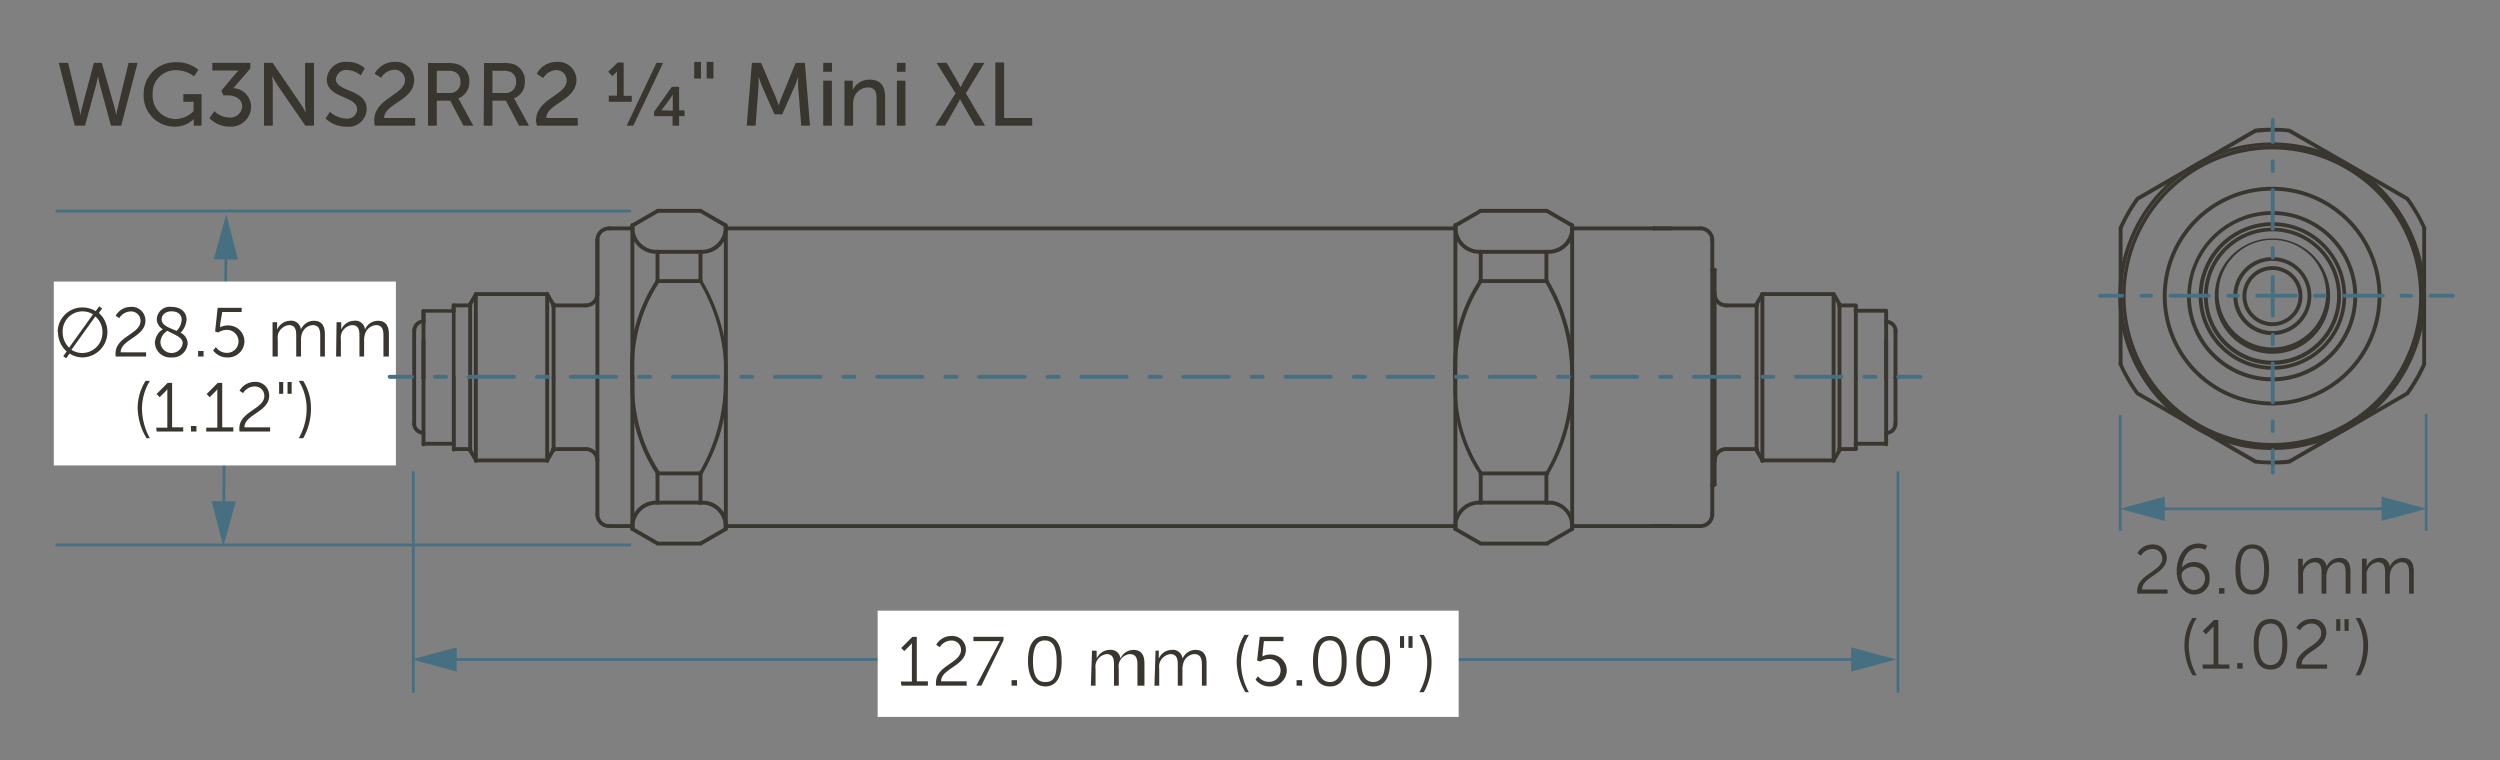 <svg xmlns="http://www.w3.org/2000/svg" viewBox="0 0 225 68.4">
  <rect x="0" y="0" width="225" height="68.4" fill="#808080" stroke="none"/>
  <defs>
    <style>
      .cls-1 {
        fill: #393630;
      }

      .cls-2 {
        fill: #466f82;
      }

      .cls-3 {
        fill: #fff;
      }
    </style>
  </defs>
  <g id="dims">
    <polyline class="cls-1" points="204.52 41.8 204.64 41.74 204.69 41.62 204.64 41.5 204.52 41.45 204.39 41.5 204.34 41.62 204.39 41.74 204.52 41.8"/>
    <polyline class="cls-1" points="204.52 11.85 204.64 11.8 204.69 11.68 204.64 11.55 204.52 11.5 204.39 11.55 204.34 11.68 204.39 11.8 204.52 11.85"/>
    <path class="cls-1" d="M191.12,26.65h.18A13.21,13.21,0,1,1,195.17,36a13.19,13.19,0,0,1-3.87-9.35H191a13.57,13.57,0,1,0,13.57-13.57A13.57,13.57,0,0,0,191,26.65Z"/>
    <path class="cls-1" d="M190.86,26.65H191A13.49,13.49,0,1,1,195,36.18,13.48,13.48,0,0,1,191,26.65h-.35a13.84,13.84,0,1,0,13.84-13.83,13.84,13.84,0,0,0-13.84,13.83Z"/>
    <path class="cls-1" d="M202,26.65h.17A2.35,2.35,0,1,1,204.52,29a2.35,2.35,0,0,1-2.35-2.35h-.35a2.7,2.7,0,1,0,2.7-2.7,2.7,2.7,0,0,0-2.7,2.7Z"/>
    <path class="cls-1" d="M201.19,26.65h.17a3.16,3.16,0,1,1,3.16,3.15,3.17,3.17,0,0,1-3.16-3.15H201a3.51,3.51,0,1,0,3.51-3.51A3.5,3.5,0,0,0,201,26.65Z"/>
    <path class="cls-1" d="M199.51,26.65h.17a4.84,4.84,0,1,1,9.67,0,4.84,4.84,0,0,1-9.67,0h-.35a5.19,5.19,0,1,0,5.19-5.19,5.19,5.19,0,0,0-5.19,5.19Z"/>
    <path class="cls-1" d="M198.53,26.65h.17a5.82,5.82,0,1,1,1.71,4.11,5.76,5.76,0,0,1-1.71-4.11h-.35a6.17,6.17,0,1,0,6.17-6.16,6.16,6.16,0,0,0-6.17,6.16Z"/>
    <path class="cls-1" d="M198.06,26.65h.17a6.3,6.3,0,1,1,1.84,4.44,6.26,6.26,0,0,1-1.84-4.44h-.35A6.64,6.64,0,1,0,204.52,20a6.64,6.64,0,0,0-6.64,6.64Z"/>
    <path class="cls-1" d="M197,26.65h.18a7.31,7.31,0,1,1,2.14,5.17,7.25,7.25,0,0,1-2.14-5.17h-.35A7.66,7.66,0,1,0,204.52,19a7.66,7.66,0,0,0-7.66,7.66Z"/>
    <path class="cls-1" d="M194.85,26.65H195a9.49,9.49,0,1,1,2.78,6.71A9.45,9.45,0,0,1,195,26.65h-.35a9.84,9.84,0,1,0,9.84-9.84,9.84,9.84,0,0,0-9.84,9.84Z"/>
    <path class="cls-1" d="M206.05,11.58c-.51-.05-1-.08-1.53-.08a.18.18,0,0,0-.18.18.18.18,0,0,0,.18.17c.5,0,1,0,1.5.08a.18.18,0,0,0,0-.35Z"/>
    <path class="cls-1" d="M203,41.72c.51.05,1,.08,1.54.08a.18.18,0,0,0,.17-.18.17.17,0,0,0-.17-.17c-.5,0-1,0-1.5-.08a.17.17,0,0,0-.19.16.18.18,0,0,0,.15.19Z"/>
    <path class="cls-1" d="M218.34,20.45a16.09,16.09,0,0,0-1.54-2.67l-.25,0,0,.25a14.33,14.33,0,0,1,1.51,2.6l.23.09.09-.23Z"/>
    <path class="cls-1" d="M216.8,35.51a15.61,15.61,0,0,0,1.54-2.66l-.09-.23-.23.09a14.68,14.68,0,0,1-1.51,2.6l0,.24.25,0Z"/>
    <path class="cls-1" d="M204.52,41.8c.51,0,1,0,1.53-.08a.18.18,0,0,0,.16-.19.17.17,0,0,0-.19-.16c-.5.05-1,.08-1.5.08a.17.17,0,0,0-.18.17.18.18,0,0,0,.18.18Z"/>
    <path class="cls-1" d="M190.7,32.85a15,15,0,0,0,1.54,2.66l.24,0,0-.24a14.63,14.63,0,0,1-1.5-2.6l-.23-.09-.09.23Z"/>
    <path class="cls-1" d="M192.24,17.78a15.42,15.42,0,0,0-1.54,2.67l.09.23.23-.09a14.28,14.28,0,0,1,1.5-2.6l0-.25-.24,0Z"/>
    <path class="cls-1" d="M204.52,11.5c-.52,0-1,0-1.54.08a.18.18,0,0,0-.15.19.17.17,0,0,0,.19.16c.5,0,1-.08,1.5-.08a.18.18,0,0,0,.17-.17.18.18,0,0,0-.17-.18Z"/>
    <polyline class="cls-1" points="205.95 11.91 216.57 18.04 216.81 17.97 216.74 17.73 206.12 11.6 205.88 11.67 205.95 11.91"/>
    <polyline class="cls-1" points="192.47 18.04 203.09 11.91 203.15 11.67 202.91 11.6 192.29 17.73 192.23 17.97 192.47 18.04"/>
    <path class="cls-1" d="M190.68,20.52V32.78a.18.18,0,0,0,.18.18.17.17,0,0,0,.17-.18V20.52a.17.17,0,0,0-.17-.18.18.18,0,0,0-.18.18"/>
    <path class="cls-1" d="M218.35,32.78V20.52a.18.18,0,0,0-.17-.18.18.18,0,0,0-.18.18V32.78a.18.18,0,0,0,.18.18.18.18,0,0,0,.17-.18"/>
    <polyline class="cls-1" points="206.12 41.7 216.74 35.56 216.81 35.32 216.57 35.26 205.95 41.39 205.88 41.63 206.12 41.7"/>
    <polyline class="cls-1" points="192.29 35.56 202.91 41.7 203.15 41.63 203.09 41.39 192.47 35.26 192.23 35.32 192.29 35.56"/>
    <polyline class="cls-1" points="170.6 34.13 170.72 34.08 170.77 33.95 170.72 33.83 170.6 33.78 170.47 33.83 170.42 33.95 170.47 34.08 170.6 34.13"/>
    <polyline class="cls-1" points="37.27 34.13 37.4 34.08 37.45 33.95 37.4 33.83 37.27 33.78 37.15 33.83 37.1 33.95 37.15 34.08 37.27 34.13"/>
    <path class="cls-1" d="M153.05,47.52a1.23,1.23,0,0,0,1.23-1.22.18.18,0,0,0-.18-.18.17.17,0,0,0-.17.18.89.89,0,0,1-.88.87.18.18,0,0,0-.18.18.18.18,0,0,0,.18.17Z"/>
    <path class="cls-1" d="M154.28,21.61a1.23,1.23,0,0,0-1.23-1.23.18.18,0,0,0-.18.18.18.18,0,0,0,.18.17.89.89,0,0,1,.88.88.17.17,0,0,0,.17.17.18.18,0,0,0,.18-.17Z"/>
    <path class="cls-1" d="M155.36,40.24a1.22,1.22,0,0,0-1.22,1.22.17.17,0,0,0,.17.18.18.18,0,0,0,.18-.18.87.87,0,0,1,.87-.87.18.18,0,0,0,.18-.18.18.18,0,0,0-.18-.17Z"/>
    <path class="cls-1" d="M154.14,26.44a1.21,1.21,0,0,0,1.22,1.22.17.17,0,0,0,.18-.17.18.18,0,0,0-.18-.18.87.87,0,0,1-.87-.87.18.18,0,0,0-.18-.18.17.17,0,0,0-.17.18Z"/>
    <path class="cls-1" d="M53.59,46.3a1.23,1.23,0,0,0,1.23,1.22.18.18,0,0,0,.17-.17.18.18,0,0,0-.17-.18.87.87,0,0,1-.88-.87.18.18,0,0,0-.17-.18.18.18,0,0,0-.18.18Z"/>
    <path class="cls-1" d="M53.94,41.46a1.22,1.22,0,0,0-1.22-1.22.18.18,0,0,0-.18.17.18.18,0,0,0,.18.18.87.87,0,0,1,.87.87.18.18,0,0,0,.18.18.18.18,0,0,0,.17-.18Z"/>
    <path class="cls-1" d="M54.82,20.38a1.23,1.23,0,0,0-1.23,1.23.18.18,0,0,0,.18.17.18.18,0,0,0,.17-.17.87.87,0,0,1,.88-.88.18.18,0,0,0,.17-.17.18.18,0,0,0-.17-.18Z"/>
    <path class="cls-1" d="M52.72,27.66a1.22,1.22,0,0,0,1.22-1.22.18.18,0,0,0-.17-.18.18.18,0,0,0-.18.18.87.87,0,0,1-.87.87.18.18,0,0,0-.18.18.17.17,0,0,0,.18.17Z"/>
    <path class="cls-1" d="M59.05,25.2A14.05,14.05,0,0,0,56.71,33c0,.34,0,.67,0,1a.19.19,0,0,0,.19.17.17.17,0,0,0,.16-.19c0-.33,0-.65,0-1a13.73,13.73,0,0,1,2.28-7.57l-.05-.24-.24.05Z"/>
    <path class="cls-1" d="M56.74,20.28v.24a2.33,2.33,0,0,0,2.1,2.31l.24,0h.13a.18.18,0,0,0,.17-.18.19.19,0,0,0-.19-.17h-.32a2,2,0,0,1-1.78-2v-.21a.18.18,0,0,0-.15-.19.18.18,0,0,0-.2.16Z"/>
    <path class="cls-1" d="M63,22.84h.19a2.3,2.3,0,0,0,2.29-2.11v-.18a2.81,2.81,0,0,0,0-.29.19.19,0,0,0-.2-.15.18.18,0,0,0-.15.19v.4a2,2,0,0,1-1.94,1.79h-.16a.19.19,0,0,0-.19.16.19.19,0,0,0,.16.19Z"/>
    <path class="cls-1" d="M65.5,34v-.33a16.52,16.52,0,0,0-2.3-8.42L63,25.15l-.06.24a16.25,16.25,0,0,1,2.25,8.24V34a.18.18,0,0,0,.17.18A.18.18,0,0,0,65.5,34Z"/>
    <path class="cls-1" d="M130.81,20.28v.24a2.33,2.33,0,0,0,2.1,2.31l.24,0h.13a.18.18,0,0,0,.17-.18.19.19,0,0,0-.19-.17h-.32a2,2,0,0,1-1.78-2v-.21a.18.18,0,0,0-.15-.19.18.18,0,0,0-.2.16Z"/>
    <path class="cls-1" d="M133.12,25.2A14.05,14.05,0,0,0,130.78,33c0,.34,0,.67,0,1a.19.19,0,0,0,.19.17.17.17,0,0,0,.16-.19c0-.33,0-.65,0-1a13.73,13.73,0,0,1,2.28-7.57l0-.24-.24.05Z"/>
    <path class="cls-1" d="M139.2,22.84h.19a2.3,2.3,0,0,0,2.29-2.11v-.19a2.62,2.62,0,0,0,0-.28.18.18,0,0,0-.2-.15.18.18,0,0,0-.15.19v.4a2,2,0,0,1-1.94,1.79h-.16a.19.19,0,0,0-.19.16.19.19,0,0,0,.16.19Z"/>
    <path class="cls-1" d="M141.67,34v-.33a16.52,16.52,0,0,0-2.3-8.42l-.24-.06-.06.24a16.25,16.25,0,0,1,2.25,8.24V34a.18.18,0,0,0,.17.18.18.18,0,0,0,.18-.17Z"/>
    <path class="cls-1" d="M169.76,39.14a1,1,0,0,0,1-1h0a.18.18,0,0,0-.17-.18.18.18,0,0,0-.18.18h0a.67.67,0,0,1-.66.67.18.18,0,0,0-.18.17.18.18,0,0,0,.18.18Z"/>
    <path class="cls-1" d="M170.77,29.78h0a1,1,0,0,0-1-1h0a.18.18,0,0,0-.18.18.17.17,0,0,0,.18.17h0a.67.67,0,0,1,.66.67h0a.18.18,0,0,0,.18.18.18.18,0,0,0,.17-.18Z"/>
    <path class="cls-1" d="M38.11,28.76a1,1,0,0,0-1,1h0a.17.17,0,0,0,.17.18.18.18,0,0,0,.18-.18h0a.67.67,0,0,1,.66-.67.17.17,0,0,0,.18-.17.18.18,0,0,0-.18-.18Z"/>
    <path class="cls-1" d="M37.1,38.12h0a1,1,0,0,0,1,1h0a.18.18,0,0,0,.18-.18.18.18,0,0,0-.18-.17h0a.66.66,0,0,1-.66-.67h0a.18.18,0,0,0-.18-.18.18.18,0,0,0-.17.18Z"/>
    <path class="cls-1" d="M130.81,33.94c0,.33,0,.67,0,1a14.05,14.05,0,0,0,2.34,7.76l.24,0,0-.24a13.73,13.73,0,0,1-2.28-7.57c0-.33,0-.65,0-1a.16.16,0,0,0-.16-.18.17.17,0,0,0-.19.16Z"/>
    <path class="cls-1" d="M139.37,42.69a16.52,16.52,0,0,0,2.3-8.42V34a.17.17,0,0,0-.18-.17.17.17,0,0,0-.17.18v.31a16.29,16.29,0,0,1-2.25,8.25l.06.24.24-.07Z"/>
    <path class="cls-1" d="M141.67,47.63a2.62,2.62,0,0,0,0-.28,2.29,2.29,0,0,0-2-2.28l-.29,0h-.18a.19.19,0,0,0-.16.19.18.18,0,0,0,.19.16h.15l.25,0a1.94,1.94,0,0,1,1.7,1.93v.24a.18.18,0,0,0,.15.19.17.17,0,0,0,.2-.15Z"/>
    <path class="cls-1" d="M133.27,45.06h-.14a2.34,2.34,0,0,0-2.33,2.19v.38a.17.17,0,0,0,.2.15.17.17,0,0,0,.15-.19v-.32a2,2,0,0,1,2-1.86h.12a.18.18,0,0,0,.19-.16.19.19,0,0,0-.17-.19Z"/>
    <path class="cls-1" d="M63.2,42.69a16.52,16.52,0,0,0,2.3-8.42V34a.17.17,0,0,0-.18-.17.17.17,0,0,0-.17.18v.31a16.29,16.29,0,0,1-2.25,8.25l.06.24.24-.07Z"/>
    <path class="cls-1" d="M65.5,47.63a2.62,2.62,0,0,0,0-.28,2.29,2.29,0,0,0-2-2.28l-.29,0H63a.19.19,0,0,0-.16.19.18.18,0,0,0,.19.16h.15l.25,0a1.94,1.94,0,0,1,1.7,1.93v.24a.18.18,0,0,0,.15.19.17.17,0,0,0,.2-.15Z"/>
    <path class="cls-1" d="M59.2,45.06h-.14a2.32,2.32,0,0,0-2.32,2.19v.38a.18.18,0,0,0,.2.15.17.17,0,0,0,.15-.19v-.32a2,2,0,0,1,2-1.86h.12a.18.18,0,0,0,.19-.16.19.19,0,0,0-.17-.19Z"/>
    <path class="cls-1" d="M56.74,33.94c0,.33,0,.67,0,1a14.05,14.05,0,0,0,2.34,7.76l.24,0,.05-.24a13.73,13.73,0,0,1-2.28-7.57c0-.33,0-.65,0-1a.16.16,0,0,0-.16-.18.17.17,0,0,0-.19.16Z"/>
    <path class="cls-1" d="M53.59,21.61V34a.18.18,0,0,0,.18.18.18.18,0,0,0,.17-.18V21.61a.18.18,0,0,0-.17-.18.18.18,0,0,0-.18.18"/>
    <path class="cls-1" d="M37.94,28v6a.18.18,0,0,0,.17.18.18.18,0,0,0,.18-.18V28a.18.18,0,0,0-.18-.17.18.18,0,0,0-.17.17"/>
    <path class="cls-1" d="M40.67,27.49V34a.18.18,0,0,0,.17.18A.18.18,0,0,0,41,34V27.49a.18.18,0,0,0-.18-.18.18.18,0,0,0-.17.18"/>
    <path class="cls-1" d="M42.49,34V27.49a.18.18,0,0,0-.18-.18.18.18,0,0,0-.17.18V34a.18.18,0,0,0,.17.18.18.18,0,0,0,.18-.18"/>
    <path class="cls-1" d="M43,34V26.47a.17.17,0,0,0-.17-.18.18.18,0,0,0-.18.18V34a.18.18,0,0,0,.18.18A.17.17,0,0,0,43,34"/>
    <path class="cls-1" d="M49.42,34V26.47a.18.18,0,0,0-.17-.18.18.18,0,0,0-.18.18V34a.18.18,0,0,0,.18.18.18.18,0,0,0,.17-.18"/>
    <path class="cls-1" d="M50,34V27.49a.18.18,0,0,0-.18-.18.18.18,0,0,0-.17.18V34a.18.18,0,0,0,.17.18A.18.18,0,0,0,50,34"/>
    <path class="cls-1" d="M57.09,34V20.56a.18.18,0,0,0-.17-.18.18.18,0,0,0-.18.18V34a.18.18,0,0,0,.18.18.18.18,0,0,0,.17-.18"/>
    <path class="cls-1" d="M59,22.67V25.3a.18.18,0,0,0,.17.17.18.18,0,0,0,.18-.17V22.67a.18.18,0,0,0-.18-.18.18.18,0,0,0-.17.18"/>
    <path class="cls-1" d="M63.05,22.49H59.19a.18.18,0,0,0-.17.18.18.18,0,0,0,.17.17h3.86a.17.17,0,0,0,.17-.17.17.17,0,0,0-.17-.18"/>
    <path class="cls-1" d="M63.05,25.12H59.19a.18.18,0,0,0-.17.18.18.18,0,0,0,.17.17h3.86a.17.17,0,0,0,.17-.17.17.17,0,0,0-.17-.18"/>
    <path class="cls-1" d="M62.87,22.67V25.3a.18.18,0,0,0,.18.17.17.17,0,0,0,.17-.17V22.67a.17.17,0,0,0-.17-.18.18.18,0,0,0-.18.18"/>
    <path class="cls-1" d="M65.5,34V20.56a.18.18,0,0,0-.18-.18.18.18,0,0,0-.17.18V34a.18.18,0,0,0,.17.18A.18.18,0,0,0,65.5,34"/>
    <path class="cls-1" d="M131.16,34V20.56a.18.18,0,0,0-.17-.18.18.18,0,0,0-.18.18V34a.18.18,0,0,0,.18.18.18.18,0,0,0,.17-.18"/>
    <path class="cls-1" d="M133.09,22.67V25.3a.18.18,0,0,0,.17.17.18.18,0,0,0,.18-.17V22.67a.18.18,0,0,0-.18-.18.18.18,0,0,0-.17.18"/>
    <path class="cls-1" d="M139.22,22.49h-6a.18.18,0,0,0-.17.18.18.18,0,0,0,.17.17h6a.17.17,0,0,0,.17-.17.17.17,0,0,0-.17-.18"/>
    <path class="cls-1" d="M139.22,25.12h-6a.18.18,0,0,0-.17.18.18.18,0,0,0,.17.17h6a.17.17,0,0,0,.17-.17.17.17,0,0,0-.17-.18"/>
    <path class="cls-1" d="M139,22.67V25.3a.18.18,0,0,0,.18.17.17.17,0,0,0,.17-.17V22.67a.17.17,0,0,0-.17-.18.18.18,0,0,0-.18.18"/>
    <path class="cls-1" d="M141.67,34V20.56a.18.18,0,0,0-.18-.18.18.18,0,0,0-.17.18V34a.18.18,0,0,0,.17.18.18.18,0,0,0,.18-.18"/>
    <path class="cls-1" d="M169.93,34v-5a.18.18,0,0,0-.17-.18.18.18,0,0,0-.18.18v5a.18.18,0,0,0,.18.18.18.18,0,0,0,.17-.18"/>
    <path class="cls-1" d="M167.2,34V28a.18.18,0,0,0-.18-.17.18.18,0,0,0-.17.17v6a.18.18,0,0,0,.17.18.18.18,0,0,0,.18-.18"/>
    <path class="cls-1" d="M165.73,34V27.49a.18.18,0,0,0-.18-.18.18.18,0,0,0-.17.18V34a.18.18,0,0,0,.17.18.18.18,0,0,0,.18-.18"/>
    <path class="cls-1" d="M165.2,34V26.47a.18.18,0,0,0-.17-.18.18.18,0,0,0-.18.18V34a.18.18,0,0,0,.18.18.18.18,0,0,0,.17-.18"/>
    <path class="cls-1" d="M158.79,34V26.47a.17.17,0,0,0-.17-.18.18.18,0,0,0-.18.18V34a.18.18,0,0,0,.18.18.17.17,0,0,0,.17-.18"/>
    <path class="cls-1" d="M158.27,34V27.49a.18.18,0,0,0-.18-.18.18.18,0,0,0-.17.18V34a.18.18,0,0,0,.17.18.18.18,0,0,0,.18-.18"/>
    <path class="cls-1" d="M154.28,34V24.29a.18.18,0,0,0-.18-.18.17.17,0,0,0-.17.18V34a.17.17,0,0,0,.17.18.18.18,0,0,0,.18-.18"/>
    <path class="cls-1" d="M154.49,34V26.44a.18.18,0,0,0-.18-.18.17.17,0,0,0-.17.18V34a.17.17,0,0,0,.17.18.18.18,0,0,0,.18-.18"/>
    <path class="cls-1" d="M153.93,43.62V46.3a.17.17,0,0,0,.17.17.18.18,0,0,0,.18-.17V43.62a.18.18,0,0,0-.18-.18.17.17,0,0,0-.17.18"/>
    <path class="cls-1" d="M153.93,21.61v2.68a.17.17,0,0,0,.17.17.18.18,0,0,0,.18-.17V21.61a.18.18,0,0,0-.18-.18.17.17,0,0,0-.17.18"/>
    <path class="cls-1" d="M150.42,20.38h-1.57a.18.18,0,0,0-.18.18.18.18,0,0,0,.18.17h1.57a.18.18,0,0,0,.18-.17.18.18,0,0,0-.18-.18"/>
    <path class="cls-1" d="M150.42,47.17h-1.57a.18.18,0,0,0-.18.18.18.18,0,0,0,.18.17h1.57a.18.18,0,0,0,.18-.17.18.18,0,0,0-.18-.18"/>
    <path class="cls-1" d="M170.42,34v4.17a.18.18,0,0,0,.18.17.18.18,0,0,0,.17-.17V34a.17.17,0,0,0-.17-.17.17.17,0,0,0-.18.17"/>
    <path class="cls-1" d="M169.58,39v1a.17.17,0,0,0,.18.17.17.17,0,0,0,.17-.17V39a.18.18,0,0,0-.17-.17.18.18,0,0,0-.18.17"/>
    <path class="cls-1" d="M169.76,39.76H167a.18.18,0,0,0-.17.18.17.17,0,0,0,.17.17h2.74a.17.17,0,0,0,.17-.17.18.18,0,0,0-.17-.18"/>
    <path class="cls-1" d="M166.85,39.94v.47a.18.18,0,0,0,.17.18.18.18,0,0,0,.18-.18v-.47a.18.18,0,0,0-.18-.18.18.18,0,0,0-.17.18"/>
    <path class="cls-1" d="M165.55,40.59H167a.18.18,0,0,0,.18-.18.18.18,0,0,0-.18-.17h-1.47a.18.18,0,0,0-.17.17.18.18,0,0,0,.17.18"/>
    <path class="cls-1" d="M165.73,40.53v-.12a.18.18,0,0,0-.18-.17.18.18,0,0,0-.17.17v.12a.18.18,0,0,0,.17.17.18.18,0,0,0,.18-.17"/>
    <polyline class="cls-1" points="165.18 41.52 165.7 40.62 165.64 40.38 165.4 40.44 164.88 41.35 164.94 41.59 165.18 41.52"/>
    <path class="cls-1" d="M158.62,41.61H165a.18.18,0,0,0,.17-.17.18.18,0,0,0-.17-.18h-6.41a.18.18,0,0,0-.18.18.18.18,0,0,0,.18.17"/>
    <polyline class="cls-1" points="157.94 40.62 158.47 41.52 158.71 41.59 158.77 41.35 158.25 40.44 158 40.38 157.94 40.62"/>
    <path class="cls-1" d="M157.92,40.41v.12a.18.18,0,0,0,.17.17.18.18,0,0,0,.18-.17v-.12a.18.18,0,0,0-.18-.17.18.18,0,0,0-.17.17"/>
    <path class="cls-1" d="M155.36,40.59h2.73a.18.18,0,0,0,.18-.18.18.18,0,0,0-.18-.17h-2.73a.17.17,0,0,0-.17.17.17.17,0,0,0,.17.18"/>
    <path class="cls-1" d="M154.31,43.44h-.21a.17.17,0,0,0-.17.18.17.17,0,0,0,.17.17h.21a.18.18,0,0,0,.18-.17.18.18,0,0,0-.18-.18"/>
    <path class="cls-1" d="M154.49,43.62V41.46a.18.18,0,0,0-.18-.17.17.17,0,0,0-.17.17v2.16a.17.17,0,0,0,.17.17.18.18,0,0,0,.18-.17"/>
    <path class="cls-1" d="M170.42,29.78V34a.18.18,0,0,0,.18.18.18.18,0,0,0,.17-.18V29.78a.18.18,0,0,0-.17-.17.18.18,0,0,0-.18.17"/>
    <path class="cls-1" d="M169.58,30.62V34a.18.18,0,0,0,.18.18.18.18,0,0,0,.17-.18V30.62a.17.17,0,0,0-.17-.17.17.17,0,0,0-.18.17"/>
    <path class="cls-1" d="M169.58,28v1a.17.17,0,0,0,.18.17.17.17,0,0,0,.17-.17V28a.18.18,0,0,0-.17-.17.18.18,0,0,0-.18.17"/>
    <path class="cls-1" d="M167,28.14h2.74a.18.18,0,0,0,.17-.18.18.18,0,0,0-.17-.17H167a.18.18,0,0,0-.17.17.18.18,0,0,0,.17.18"/>
    <path class="cls-1" d="M166.85,27.49V28a.18.18,0,0,0,.17.18.18.18,0,0,0,.18-.18v-.47a.18.18,0,0,0-.18-.18.18.18,0,0,0-.17.18"/>
    <path class="cls-1" d="M167,27.31h-1.47a.18.18,0,0,0-.17.18.17.17,0,0,0,.17.17H167a.17.17,0,0,0,.18-.17.18.18,0,0,0-.18-.18"/>
    <path class="cls-1" d="M165.73,27.49v-.12a.18.18,0,0,0-.18-.17.18.18,0,0,0-.17.17v.12a.17.17,0,0,0,.17.17.17.17,0,0,0,.18-.17"/>
    <polyline class="cls-1" points="165.7 27.29 165.18 26.38 164.94 26.31 164.88 26.55 165.4 27.46 165.64 27.53 165.7 27.29"/>
    <path class="cls-1" d="M165,26.29h-6.41a.18.18,0,0,0-.18.18.18.18,0,0,0,.18.17H165a.18.18,0,0,0,.17-.17.18.18,0,0,0-.17-.18"/>
    <polyline class="cls-1" points="158.47 26.38 157.94 27.29 158 27.53 158.24 27.46 158.77 26.55 158.71 26.31 158.47 26.38"/>
    <path class="cls-1" d="M157.92,27.37v.12a.17.17,0,0,0,.17.17.17.17,0,0,0,.18-.17v-.12a.18.18,0,0,0-.18-.17.18.18,0,0,0-.17.17"/>
    <path class="cls-1" d="M158.09,27.31h-2.73a.17.17,0,0,0-.17.18.16.16,0,0,0,.17.17h2.73a.17.17,0,0,0,.18-.17.18.18,0,0,0-.18-.18"/>
    <path class="cls-1" d="M154.1,24.46h.21a.18.18,0,0,0,.18-.17.18.18,0,0,0-.18-.18h-.21a.17.17,0,0,0-.17.18.17.17,0,0,0,.17.17"/>
    <path class="cls-1" d="M154.49,26.44V24.29a.18.18,0,0,0-.18-.18.17.17,0,0,0-.17.18v2.15a.16.16,0,0,0,.17.17.17.17,0,0,0,.18-.17"/>
    <path class="cls-1" d="M148.85,47.52h4.2a.17.17,0,0,0,.17-.17.17.17,0,0,0-.17-.18h-4.2a.18.18,0,0,0-.18.18.18.18,0,0,0,.18.17"/>
    <path class="cls-1" d="M148.85,20.73h4.2a.17.17,0,0,0,.17-.17.17.17,0,0,0-.17-.18h-4.2a.18.18,0,0,0-.18.18.18.18,0,0,0,.18.17"/>
    <path class="cls-1" d="M63.05,48.75H59.19a.18.18,0,0,0-.17.17.18.18,0,0,0,.17.18h3.86a.17.17,0,0,0,.17-.18.17.17,0,0,0-.17-.17"/>
    <polyline class="cls-1" points="65.23 47.46 62.96 48.77 62.9 49.01 63.14 49.07 65.41 47.76 65.47 47.52 65.23 47.46"/>
    <path class="cls-1" d="M65.15,47.35v.26a.17.17,0,0,0,.17.17.17.17,0,0,0,.18-.17v-.26a.18.18,0,0,0-.18-.18.18.18,0,0,0-.17.18"/>
    <path class="cls-1" d="M49.77,40.59h2.95a.18.18,0,0,0,.17-.18.18.18,0,0,0-.17-.17H49.77a.18.18,0,0,0-.17.17.18.18,0,0,0,.17.18"/>
    <path class="cls-1" d="M50,40.53v-.12a.18.18,0,0,0-.18-.17.18.18,0,0,0-.17.17v.12a.18.18,0,0,0,.17.17.18.18,0,0,0,.18-.17"/>
    <polyline class="cls-1" points="49.4 41.52 49.92 40.62 49.86 40.38 49.62 40.44 49.1 41.35 49.16 41.59 49.4 41.52"/>
    <path class="cls-1" d="M42.84,41.61h6.41a.18.18,0,0,0,.17-.17.18.18,0,0,0-.17-.18H42.84a.18.18,0,0,0-.18.18.18.18,0,0,0,.18.17"/>
    <polyline class="cls-1" points="42.16 40.62 42.69 41.52 42.93 41.59 42.99 41.35 42.47 40.44 42.23 40.38 42.16 40.62"/>
    <path class="cls-1" d="M42.14,40.41v.12a.18.18,0,0,0,.17.17.18.18,0,0,0,.18-.17v-.12a.18.18,0,0,0-.18-.17.18.18,0,0,0-.17.17"/>
    <path class="cls-1" d="M40.84,40.59h1.47a.18.18,0,0,0,.18-.18.18.18,0,0,0-.18-.17H40.84a.18.18,0,0,0-.17.17.18.18,0,0,0,.17.18"/>
    <path class="cls-1" d="M40.84,39.76H38.11a.18.18,0,0,0-.17.18.17.17,0,0,0,.17.17h2.73a.17.17,0,0,0,.18-.17.18.18,0,0,0-.18-.18"/>
    <path class="cls-1" d="M37.45,38.12V34a.17.17,0,0,0-.18-.17.16.16,0,0,0-.17.17v4.17a.17.17,0,0,0,.17.17.18.18,0,0,0,.18-.17"/>
    <polyline class="cls-1" points="59.28 48.77 57.01 47.46 56.77 47.52 56.83 47.76 59.1 49.07 59.34 49.01 59.28 48.77"/>
    <path class="cls-1" d="M57.09,47.61v-.26a.18.18,0,0,0-.17-.18.18.18,0,0,0-.18.18v.26a.17.17,0,0,0,.18.17.17.17,0,0,0,.17-.17"/>
    <path class="cls-1" d="M56.92,47.17h-2.1a.18.18,0,0,0-.18.18.18.18,0,0,0,.18.17h2.1a.18.18,0,0,0,.17-.17.18.18,0,0,0-.17-.18"/>
    <path class="cls-1" d="M59.19,19.15h3.86a.16.16,0,0,0,.17-.17.17.17,0,0,0-.17-.18H59.19A.18.18,0,0,0,59,19a.17.17,0,0,0,.17.17"/>
    <polyline class="cls-1" points="62.96 19.13 65.23 20.45 65.47 20.38 65.41 20.14 63.14 18.83 62.9 18.89 62.96 19.13"/>
    <path class="cls-1" d="M65.15,20.29v.27a.18.18,0,0,0,.17.17.18.18,0,0,0,.18-.17v-.27a.18.18,0,0,0-.18-.17.18.18,0,0,0-.17.17"/>
    <path class="cls-1" d="M52.72,27.31H49.77a.18.18,0,0,0-.17.18.17.17,0,0,0,.17.17h2.95a.17.17,0,0,0,.17-.17.18.18,0,0,0-.17-.18"/>
    <path class="cls-1" d="M50,27.49v-.12a.18.18,0,0,0-.18-.17.18.18,0,0,0-.17.17v.12a.17.17,0,0,0,.17.17.17.17,0,0,0,.18-.17"/>
    <polyline class="cls-1" points="49.92 27.29 49.4 26.38 49.16 26.31 49.1 26.55 49.62 27.46 49.86 27.53 49.92 27.29"/>
    <path class="cls-1" d="M49.25,26.29H42.84a.18.18,0,0,0-.18.18.18.18,0,0,0,.18.17h6.41a.18.18,0,0,0,.17-.17.18.18,0,0,0-.17-.18"/>
    <polyline class="cls-1" points="42.69 26.38 42.16 27.29 42.23 27.53 42.47 27.46 42.99 26.55 42.93 26.31 42.69 26.38"/>
    <path class="cls-1" d="M42.14,27.37v.12a.17.17,0,0,0,.17.17.17.17,0,0,0,.18-.17v-.12a.18.18,0,0,0-.18-.17.18.18,0,0,0-.17.17"/>
    <path class="cls-1" d="M42.31,27.31H40.84a.18.18,0,0,0-.17.18.17.17,0,0,0,.17.17h1.47a.17.17,0,0,0,.18-.17.18.18,0,0,0-.18-.18"/>
    <path class="cls-1" d="M38.29,34V30.62a.17.17,0,0,0-.18-.17.17.17,0,0,0-.17.17V34a.18.18,0,0,0,.17.18.18.18,0,0,0,.18-.18"/>
    <path class="cls-1" d="M41,28v-.47a.18.18,0,0,0-.18-.18.18.18,0,0,0-.17.18V28a.18.18,0,0,0,.17.18A.18.18,0,0,0,41,28"/>
    <path class="cls-1" d="M38.11,28.14h2.73A.18.18,0,0,0,41,28a.18.18,0,0,0-.18-.17H38.11a.18.18,0,0,0-.17.17.18.18,0,0,0,.17.18"/>
    <path class="cls-1" d="M38.29,28.94V28a.18.18,0,0,0-.18-.17.18.18,0,0,0-.17.17v1a.17.17,0,0,0,.17.17.17.17,0,0,0,.18-.17"/>
    <path class="cls-1" d="M37.45,34V29.78a.18.18,0,0,0-.18-.17.17.17,0,0,0-.17.17V34a.17.17,0,0,0,.17.18.18.18,0,0,0,.18-.18"/>
    <polyline class="cls-1" points="57.01 20.45 59.28 19.13 59.34 18.89 59.1 18.83 56.83 20.14 56.77 20.38 57.01 20.45"/>
    <path class="cls-1" d="M57.09,20.56v-.27a.18.18,0,0,0-.17-.17.18.18,0,0,0-.18.17v.27a.18.18,0,0,0,.18.17.18.18,0,0,0,.17-.17"/>
    <path class="cls-1" d="M54.82,20.73h2.1a.18.18,0,0,0,.17-.17.18.18,0,0,0-.17-.18h-2.1a.18.18,0,0,0-.18.18.18.18,0,0,0,.18.17"/>
    <path class="cls-1" d="M53.94,26.44V21.61a.18.18,0,0,0-.17-.18.18.18,0,0,0-.18.18v4.83a.17.17,0,0,0,.18.17.17.17,0,0,0,.17-.17"/>
    <path class="cls-1" d="M130.81,20.29v.27a.18.18,0,0,0,.18.17.18.18,0,0,0,.17-.17v-.27a.18.18,0,0,0-.17-.17.18.18,0,0,0-.18.17"/>
    <polyline class="cls-1" points="133.17 18.83 130.9 20.14 130.84 20.38 131.07 20.45 133.35 19.13 133.41 18.89 133.17 18.83"/>
    <path class="cls-1" d="M139.22,18.8h-6a.18.18,0,0,0-.17.18.17.17,0,0,0,.17.17h6a.16.16,0,0,0,.17-.17.17.17,0,0,0-.17-.18"/>
    <polyline class="cls-1" points="141.58 20.14 139.31 18.83 139.07 18.89 139.13 19.13 141.41 20.45 141.65 20.38 141.58 20.14"/>
    <path class="cls-1" d="M141.67,20.56v-.27a.18.18,0,0,0-.18-.17.18.18,0,0,0-.17.17v.27a.18.18,0,0,0,.17.17.18.18,0,0,0,.18-.17"/>
    <path class="cls-1" d="M141.67,47.61v-.26a.18.18,0,0,0-.18-.18.18.18,0,0,0-.17.18v.26a.17.17,0,0,0,.17.17.17.17,0,0,0,.18-.17"/>
    <polyline class="cls-1" points="139.31 49.07 141.58 47.76 141.65 47.52 141.41 47.46 139.13 48.77 139.07 49.01 139.31 49.07"/>
    <path class="cls-1" d="M133.26,49.1h6a.17.17,0,0,0,.17-.18.17.17,0,0,0-.17-.17h-6a.18.18,0,0,0-.17.17.18.18,0,0,0,.17.18"/>
    <polyline class="cls-1" points="130.9 47.76 133.17 49.07 133.41 49.01 133.35 48.77 131.07 47.46 130.84 47.52 130.9 47.76"/>
    <path class="cls-1" d="M130.81,47.35v.26a.17.17,0,0,0,.18.17.17.17,0,0,0,.17-.17v-.26a.18.18,0,0,0-.17-.18.18.18,0,0,0-.18.18"/>
    <path class="cls-1" d="M148.85,20.38h-7.36a.18.18,0,0,0-.17.18.18.18,0,0,0,.17.17h7.36a.18.18,0,0,0,.17-.17.18.18,0,0,0-.17-.18"/>
    <path class="cls-1" d="M65.32,20.73H131a.18.18,0,0,0,.17-.17.18.18,0,0,0-.17-.18H65.32a.18.18,0,0,0-.17.18.18.18,0,0,0,.17.17"/>
    <path class="cls-1" d="M131,47.17H65.32a.18.18,0,0,0-.17.18.18.18,0,0,0,.17.17H131a.18.18,0,0,0,.17-.17.18.18,0,0,0-.17-.18"/>
    <path class="cls-1" d="M148.85,47.17h-7.36a.18.18,0,0,0-.17.18.18.18,0,0,0,.17.17h7.36a.18.18,0,0,0,.17-.17.18.18,0,0,0-.17-.18"/>
    <path class="cls-1" d="M169.93,39V34a.17.17,0,0,0-.17-.17.17.17,0,0,0-.18.17v5a.18.18,0,0,0,.18.18.18.18,0,0,0,.17-.18"/>
    <path class="cls-1" d="M167.2,39.94V34a.17.17,0,0,0-.18-.17.17.17,0,0,0-.17.17v6a.17.17,0,0,0,.17.17.17.17,0,0,0,.18-.17"/>
    <path class="cls-1" d="M165.73,40.41V34a.17.17,0,0,0-.18-.17.17.17,0,0,0-.17.17v6.46a.18.18,0,0,0,.17.18.18.18,0,0,0,.18-.18"/>
    <path class="cls-1" d="M165.2,41.44V34a.17.17,0,0,0-.17-.17.17.17,0,0,0-.18.17v7.49a.18.18,0,0,0,.18.17.18.18,0,0,0,.17-.17"/>
    <path class="cls-1" d="M158.79,41.44V34a.16.16,0,0,0-.17-.17.17.17,0,0,0-.18.17v7.49a.18.18,0,0,0,.18.17.17.17,0,0,0,.17-.17"/>
    <path class="cls-1" d="M158.27,40.41V34a.17.17,0,0,0-.18-.17.17.17,0,0,0-.17.17v6.46a.18.18,0,0,0,.17.18.18.18,0,0,0,.18-.18"/>
    <path class="cls-1" d="M154.28,43.62V34a.17.17,0,0,0-.18-.17.16.16,0,0,0-.17.17v9.67a.17.17,0,0,0,.17.17.18.18,0,0,0,.18-.17"/>
    <path class="cls-1" d="M154.49,41.46V34a.17.17,0,0,0-.18-.17.16.16,0,0,0-.17.17v7.51a.17.17,0,0,0,.17.18.18.18,0,0,0,.18-.18"/>
    <path class="cls-1" d="M141.67,47.35V34a.17.17,0,0,0-.18-.17.17.17,0,0,0-.17.17v13.4a.18.18,0,0,0,.17.17.18.18,0,0,0,.18-.17"/>
    <path class="cls-1" d="M131.16,47.35V34a.17.17,0,0,0-.17-.17.17.17,0,0,0-.18.17v13.4a.18.18,0,0,0,.18.17.18.18,0,0,0,.17-.17"/>
    <path class="cls-1" d="M65.5,47.35V34a.17.17,0,0,0-.18-.17.17.17,0,0,0-.17.17v13.4a.18.18,0,0,0,.17.17.18.18,0,0,0,.18-.17"/>
    <path class="cls-1" d="M57.09,47.35V34a.17.17,0,0,0-.17-.17.17.17,0,0,0-.18.17v13.4a.18.18,0,0,0,.18.17.18.18,0,0,0,.17-.17"/>
    <path class="cls-1" d="M53.59,34V46.3a.18.18,0,0,0,.18.17.18.18,0,0,0,.17-.17V34a.17.17,0,0,0-.17-.17.17.17,0,0,0-.18.17"/>
    <path class="cls-1" d="M50,40.41V34a.17.17,0,0,0-.18-.17.17.17,0,0,0-.17.17v6.46a.18.18,0,0,0,.17.18.18.18,0,0,0,.18-.18"/>
    <path class="cls-1" d="M49.42,41.44V34a.17.17,0,0,0-.17-.17.17.17,0,0,0-.18.17v7.49a.18.18,0,0,0,.18.17.18.18,0,0,0,.17-.17"/>
    <path class="cls-1" d="M43,41.44V34a.16.16,0,0,0-.17-.17.17.17,0,0,0-.18.17v7.49a.18.18,0,0,0,.18.17.17.17,0,0,0,.17-.17"/>
    <path class="cls-1" d="M42.49,40.41V34a.17.17,0,0,0-.18-.17.17.17,0,0,0-.17.17v6.46a.18.18,0,0,0,.17.18.18.18,0,0,0,.18-.18"/>
    <path class="cls-1" d="M40.67,34v6.46a.18.18,0,0,0,.17.18.18.18,0,0,0,.18-.18V34a.17.17,0,0,0-.18-.17.17.17,0,0,0-.17.17"/>
    <path class="cls-1" d="M37.94,34v6a.17.17,0,0,0,.17.17.17.17,0,0,0,.18-.17V34a.17.17,0,0,0-.18-.17.17.17,0,0,0-.17.17"/>
    <path class="cls-1" d="M133.26,42.78h6a.17.17,0,0,0,.17-.18.17.17,0,0,0-.17-.17h-6a.18.18,0,0,0-.17.17.18.18,0,0,0,.17.18"/>
    <path class="cls-1" d="M133.26,45.41h6a.17.17,0,0,0,.17-.18.17.17,0,0,0-.17-.17h-6a.18.18,0,0,0-.17.17.18.18,0,0,0,.17.18"/>
    <path class="cls-1" d="M139,42.6v2.63a.18.18,0,0,0,.18.18.17.17,0,0,0,.17-.18V42.6a.17.17,0,0,0-.17-.17.18.18,0,0,0-.18.17"/>
    <path class="cls-1" d="M133.09,42.6v2.63a.18.18,0,0,0,.17.18.18.18,0,0,0,.18-.18V42.6a.18.18,0,0,0-.18-.17.18.18,0,0,0-.17.17"/>
    <path class="cls-1" d="M62.87,42.6v2.63a.18.18,0,0,0,.18.18.17.17,0,0,0,.17-.18V42.6a.17.17,0,0,0-.17-.17.18.18,0,0,0-.18.17"/>
    <path class="cls-1" d="M59,42.6v2.63a.18.18,0,0,0,.17.18.18.18,0,0,0,.18-.18V42.6a.18.18,0,0,0-.18-.17.18.18,0,0,0-.17.17"/>
    <path class="cls-1" d="M59.19,42.78h3.86a.17.17,0,0,0,.17-.18.17.17,0,0,0-.17-.17H59.19a.18.18,0,0,0-.17.17.18.18,0,0,0,.17.18"/>
    <path class="cls-1" d="M59.19,45.41h3.86a.17.17,0,0,0,.17-.18.17.17,0,0,0-.17-.17H59.19a.18.18,0,0,0-.17.17.18.18,0,0,0,.17.18"/>
    <polyline class="cls-2" points="20.21 22.48 20.01 45.98 20.26 45.98 20.46 22.48"/>
    <polygon class="cls-2" points="19.24 23.34 20.36 19.28 21.42 23.36 19.24 23.34"/>
    <polygon class="cls-2" points="19.05 45.1 20.1 49.18 21.23 45.12 19.05 45.1"/>
    <rect class="cls-3" x="4.84" y="25.34" width="30.79" height="16.55"/>
    <path class="cls-1" d="M30.25,32.09h.43V30.6a1.84,1.84,0,0,1,0-.41,1.15,1.15,0,0,1,1-.93c.6,0,.67.46.67.94v1.89h.42V30.6a1.33,1.33,0,0,1,.06-.45,1.12,1.12,0,0,1,1-.89c.58,0,.68.43.68.94v1.89H35v-2c0-.77-.28-1.22-1-1.22a1.27,1.27,0,0,0-1.15.79h0a.87.87,0,0,0-1-.79,1.28,1.28,0,0,0-1.14.8h0s0-.12,0-.25V29h-.42Zm-5.72,0H25V30.6a1.84,1.84,0,0,1,0-.41,1.16,1.16,0,0,1,1-.93c.59,0,.66.46.66.94v1.89h.43V30.6a1.64,1.64,0,0,1,.05-.45,1.12,1.12,0,0,1,1-.89c.57,0,.68.43.68.94v1.89h.42v-2c0-.77-.28-1.22-1-1.22a1.28,1.28,0,0,0-1.16.79h0a.87.87,0,0,0-1-.79,1.3,1.3,0,0,0-1.14.8h0s0-.12,0-.25V29h-.41Zm-5.35-.55a1.58,1.58,0,0,0,1.29.63A1.47,1.47,0,0,0,22,30.72a1.45,1.45,0,0,0-1.52-1.43,1.41,1.41,0,0,0-.67.17h0a1.08,1.08,0,0,0,0-.25L20,28.08h1.75V27.7H19.59l-.23,2.13.27.1a1.48,1.48,0,0,1,.8-.24,1,1,0,1,1,0,2.07,1.21,1.21,0,0,1-1-.52Zm-1.35.55h.49v-.5h-.49Zm-3.28-3.35c0-.39.33-.72.89-.72s.91.29.91.76a1.5,1.5,0,0,1-.46,1C15.26,29.5,14.55,29.31,14.55,28.74Zm1.89,2.15a1,1,0,0,1-1,.88,1,1,0,0,1-1-1,1.27,1.27,0,0,1,.63-1C15.67,30.13,16.44,30.32,16.44,30.89Zm-2.5-.06a1.38,1.38,0,0,0,1.49,1.34,1.36,1.36,0,0,0,1.46-1.27,1.08,1.08,0,0,0-.64-.95,1.88,1.88,0,0,0,.54-1.18c0-.69-.53-1.15-1.35-1.15a1.17,1.17,0,0,0-1.33,1.11,1.06,1.06,0,0,0,.55.9A1.53,1.53,0,0,0,13.94,30.83Zm-3.53,1.26h2.74v-.38H10.86c0-1.17,2.23-1.38,2.23-2.86a1.23,1.23,0,0,0-1.34-1.23,1.55,1.55,0,0,0-1.34.8l.33.21a1.23,1.23,0,0,1,1-.6.85.85,0,0,1,.91.85c0,1.19-2.25,1.39-2.25,2.93A1.41,1.41,0,0,0,10.41,32.09ZM5.64,29.87a1.79,1.79,0,0,1,2.73-1.58l-2.15,3A1.92,1.92,0,0,1,5.64,29.87Zm3.58,0a1.83,1.83,0,0,1-1.79,1.9,1.75,1.75,0,0,1-1-.29l2.15-3A1.85,1.85,0,0,1,9.22,29.87Zm-4,0A2.32,2.32,0,0,0,6,31.63l-.31.43.27.18.3-.42a2.22,2.22,0,0,0,1.2.35,2.29,2.29,0,0,0,1.44-4l.29-.41-.26-.19L8.61,28a2.35,2.35,0,0,0-1.18-.33A2.22,2.22,0,0,0,5.19,29.87Z"/>
    <path class="cls-1" d="M21.56,38.84h2.75v-.38H22c0-1.17,2.23-1.38,2.23-2.86a1.23,1.23,0,0,0-1.34-1.23,1.55,1.55,0,0,0-1.33.8l.32.21a1.23,1.23,0,0,1,1-.6.85.85,0,0,1,.91.85c0,1.19-2.25,1.39-2.25,2.93A1.37,1.37,0,0,0,21.56,38.84Zm-3,0H21v-.38H20v-4h-.4l-1,1,.27.29.47-.47a.92.92,0,0,0,.22-.27h0v3.48h-1Zm-1.37,0h.49v-.5h-.49Zm-3.09,0h2.39v-.38h-1v-4h-.4l-1,1,.28.29.47-.47a1.23,1.23,0,0,0,.22-.27h0s0,.12,0,.25v3.23h-1Zm-1,.6h.39a5.56,5.56,0,0,1-.71-2.7,4.78,4.78,0,0,1,.71-2.46h-.39a4.62,4.62,0,0,0-.71,2.46A5.45,5.45,0,0,0,13.19,39.44Z"/>
    <path class="cls-1" d="M25.12,35.44h.37V34.38h-.37Zm.76,0h.37V34.38h-.37Z"/>
    <path class="cls-1" d="M27.29,39.44a5.45,5.45,0,0,0,.7-2.7,4.61,4.61,0,0,0-.7-2.46h-.4a4.78,4.78,0,0,1,.71,2.46,5.45,5.45,0,0,1-.71,2.7Z"/>
    <path class="cls-1" d="M59.53,9.93v0l.79-1.05a4,4,0,0,0,.23-.38h0s0,.25,0,.46v1Zm1,1.38h.59v-.86h.49V9.93h-.49V7.81h-.65l-1.6,2.24v.4h1.66ZM54.79,9.16h2.07V8.63h-.73v-3h-.54l-.85.83.37.39.28-.27a.67.67,0,0,0,.14-.18h0a1.21,1.21,0,0,0,0,.21v2h-.74ZM57,11.31l2.68-5.65h-.6l-2.68,5.65Zm-8.68,0H52v-.69H49.17c0-1.29,2.71-1.57,2.71-3.43a1.64,1.64,0,0,0-1.79-1.62,2,2,0,0,0-1.78,1.07l.58.39A1.45,1.45,0,0,1,50,6.31a.93.93,0,0,1,1,.94c0,1.32-2.76,1.61-2.76,3.63A2.22,2.22,0,0,0,48.33,11.31Zm-4-2.94v-2h.91a1.52,1.52,0,0,1,.77.13.93.93,0,0,1,.45.87.94.94,0,0,1-1,1Zm-.79,2.94h.79V9.06h1.21l1.19,2.25h.89l-1.2-2.19a1.17,1.17,0,0,0-.17-.26h0a1.55,1.55,0,0,0,1-1.53,1.56,1.56,0,0,0-.95-1.53,2.89,2.89,0,0,0-1.06-.13H43.57ZM39.31,8.37v-2h.91a1.59,1.59,0,0,1,.78.13.94.94,0,0,1,.44.87.93.93,0,0,1-1,1Zm-.79,2.94h.79V9.06h1.21l1.19,2.25h.89L41.4,9.12a1.56,1.56,0,0,0-.16-.26h0a1.56,1.56,0,0,0,1-1.53,1.55,1.55,0,0,0-1-1.53,2.82,2.82,0,0,0-1-.13H38.52Zm-4.79,0h3.64v-.69h-2.8c0-1.29,2.71-1.57,2.71-3.43A1.63,1.63,0,0,0,35.5,5.57a2,2,0,0,0-1.78,1.07L34.3,7a1.45,1.45,0,0,1,1.15-.72.93.93,0,0,1,1,.94c0,1.32-2.77,1.61-2.77,3.63A3.44,3.44,0,0,0,33.73,11.31Zm-4.43-.65a2.64,2.64,0,0,0,1.87.74A1.63,1.63,0,0,0,33,9.81C33,8,30.23,8.29,30.23,7.13a.92.92,0,0,1,1-.83,2,2,0,0,1,1.24.49l.36-.65a2.3,2.3,0,0,0-1.6-.57,1.67,1.67,0,0,0-1.82,1.57c0,1.74,2.73,1.47,2.73,2.7a.87.87,0,0,1-1,.83,2.23,2.23,0,0,1-1.44-.61Zm-5.54.65h.79V7.65c0-.32-.06-.83-.06-.83h0s.26.51.47.83l2.52,3.66h.78V5.66h-.8V9.33c0,.32.06.82.06.82h0s-.26-.51-.47-.82L24.54,5.66h-.78Zm-4.91-.67a2.61,2.61,0,0,0,1.84.76A1.82,1.82,0,0,0,22.6,9.59,1.7,1.7,0,0,0,21,7.93l1.53-1.76V5.66H19.11v.69H21a4.57,4.57,0,0,0,.48,0h0s-.17.16-.35.37L19.92,8.16l.18.42h.39c.7,0,1.31.35,1.31,1a1.07,1.07,0,0,1-1.15,1A2,2,0,0,1,19.29,10ZM12.93,8.48A2.78,2.78,0,0,0,15.7,11.4a2.46,2.46,0,0,0,1.74-.68h0s0,.12,0,.24v.35h.7V8.47H16.5v.69h.92V10a2.29,2.29,0,0,1-1.6.71,2.08,2.08,0,0,1-2.08-2.22,2.05,2.05,0,0,1,2.13-2.17,2.6,2.6,0,0,1,1.59.55l.4-.59a3.06,3.06,0,0,0-2.06-.68A2.84,2.84,0,0,0,12.93,8.48ZM8.45,5.66,7.35,9.81a6,6,0,0,0-.12.6h0a5.36,5.36,0,0,0-.1-.6l-1-4.15H5.29l1.44,5.65h.92l1-3.66c.09-.36.17-.8.17-.8h0s.07.44.17.8l1,3.66h.92l1.47-5.65h-.81l-1,4.15a3.57,3.57,0,0,0-.1.6h0a6,6,0,0,0-.12-.6L9.16,5.66Z"/>
    <path class="cls-1" d="M62.48,7.07h.61V5.57h-.61Zm1.12,0h.61V5.57H63.6Z"/>
    <path class="cls-1" d="M89.58,11.31H92.9v-.69H90.37v-5h-.79Zm-5.41,0h.89l1-1.74a6.73,6.73,0,0,0,.34-.64h0s.17.32.36.64l1,1.74h.9L86.93,8.4,88.6,5.66h-.91L86.8,7.19c-.18.31-.34.67-.34.67h0s-.18-.37-.36-.67L85.2,5.66h-.91L86,8.4Zm-3.45,0h.77V7.26h-.77Zm0-4.85h.78v-.8h-.78ZM76,11.31h.78V9.41a1.82,1.82,0,0,1,.06-.54,1.34,1.34,0,0,1,1.28-1c.65,0,.77.45.77,1v2.42h.77V8.72c0-1-.43-1.55-1.39-1.55a1.65,1.65,0,0,0-1.52.92h0s0-.13,0-.29V7.26H76Zm-1.91,0h.78V7.26h-.78Zm0-4.85h.79v-.8h-.79ZM67.2,11.31H68l.27-3.56c0-.34,0-.85,0-.85h0s.18.55.31.85l1.12,2.54h.7l1.13-2.54c.13-.31.3-.83.3-.83h0s0,.49,0,.83l.28,3.56h.79l-.46-5.65h-.83L70.36,8.72c-.13.31-.28.76-.28.76h0s-.15-.45-.28-.76l-1.3-3.06h-.83Z"/>
    <polyline class="cls-2" points="56.79 48.92 5 48.92 5 49.17 56.79 49.17"/>
    <polyline class="cls-2" points="56.79 18.87 5 18.87 5 19.12 56.79 19.12"/>
    <polyline class="cls-2" points="170.69 42.42 170.69 62.34 170.94 62.34 170.94 42.42"/>
    <polyline class="cls-2" points="37.07 42.42 37.07 62.34 37.32 62.34 37.32 42.42"/>
    <polyline class="cls-2" points="40.23 59.48 167.47 59.48 167.47 59.23 40.23 59.23"/>
    <polygon class="cls-2" points="41.1 60.44 37.04 59.35 41.1 58.26 41.1 60.44"/>
    <polygon class="cls-2" points="166.6 60.44 170.66 59.35 166.6 58.26 166.6 60.44"/>
    <rect class="cls-3" x="78.99" y="54.96" width="52.29" height="9.56"/>
    <path class="cls-1" d="M123.59,61.38c-.83,0-1.07-.82-1.07-1.87s.24-1.87,1.07-1.87,1.07.82,1.07,1.87S124.43,61.38,123.59,61.38Zm0,.4c1.15,0,1.52-1,1.52-2.27s-.37-2.27-1.52-2.27-1.52,1-1.52,2.27S122.45,61.78,123.59,61.78Zm-3.9-.4c-.84,0-1.07-.82-1.07-1.87s.23-1.87,1.07-1.87,1.06.82,1.06,1.87S120.52,61.38,119.69,61.38Zm0,.4c1.14,0,1.51-1,1.51-2.27s-.37-2.27-1.51-2.27-1.52,1-1.52,2.27S118.54,61.78,119.69,61.78Zm-3-.07h.5v-.5h-.5ZM113,61.16a1.58,1.58,0,0,0,1.29.62,1.47,1.47,0,0,0,1.52-1.44,1.44,1.44,0,0,0-1.51-1.43,1.36,1.36,0,0,0-.67.17h0s0-.1,0-.25l.12-1.13h1.76v-.39h-2.13l-.24,2.13.28.1a1.52,1.52,0,0,1,.8-.23,1,1,0,1,1,0,2.06,1.24,1.24,0,0,1-1-.51Zm-1,1.14h.4a5.5,5.5,0,0,1-.71-2.7,4.81,4.81,0,0,1,.71-2.46h-.4a4.64,4.64,0,0,0-.7,2.46A5.53,5.53,0,0,0,112.09,62.3Zm-8.1-.59h.43V60.22a1.93,1.93,0,0,1,0-.42,1.16,1.16,0,0,1,1-.93c.6,0,.67.47.67.94v1.9h.42V60.22a1.65,1.65,0,0,1,.06-.46,1.12,1.12,0,0,1,1-.89c.58,0,.69.43.69.94v1.9h.42v-2c0-.78-.28-1.22-1-1.22a1.27,1.27,0,0,0-1.16.79h0a.88.88,0,0,0-1-.79,1.29,1.29,0,0,0-1.14.79h0s0-.11,0-.25v-.47H104Zm-5.72,0h.42V60.22a1.93,1.93,0,0,1,0-.42,1.16,1.16,0,0,1,1-.93c.59,0,.66.47.66.94v1.9h.43V60.22a1.66,1.66,0,0,1,0-.46,1.13,1.13,0,0,1,1-.89c.57,0,.68.43.68.94v1.9H103v-2c0-.78-.29-1.22-1-1.22a1.28,1.28,0,0,0-1.16.79h0a.87.87,0,0,0-1-.79,1.29,1.29,0,0,0-1.14.79h0a1.55,1.55,0,0,0,0-.25v-.47h-.42Zm-4.14-.33c-.84,0-1.07-.82-1.07-1.87s.23-1.87,1.07-1.87,1.06.82,1.06,1.87S95,61.38,94.13,61.38Zm0,.4c1.14,0,1.51-1,1.51-2.27s-.37-2.27-1.51-2.27-1.52,1-1.52,2.27S93,61.78,94.13,61.78Zm-3-.07h.49v-.5h-.49Zm-3.17,0h.45l2-4.1v-.3H87.61v.39H90a3.5,3.5,0,0,0-.24.41Zm-3.74,0H87v-.39h-2.3c0-1.17,2.23-1.38,2.23-2.85a1.22,1.22,0,0,0-1.34-1.23,1.55,1.55,0,0,0-1.33.79l.32.22a1.23,1.23,0,0,1,1-.6.84.84,0,0,1,.91.84c0,1.19-2.25,1.39-2.25,2.94A1.42,1.42,0,0,0,84.24,61.71Zm-3,0h2.38v-.39h-1v-4h-.4l-1,1,.27.28.47-.47a1,1,0,0,0,.22-.26h0v3.47h-1Z"/>
    <path class="cls-1" d="M126,58.31h.37V57.25H126Zm.76,0h.37V57.25h-.37Z"/>
    <path class="cls-1" d="M128.14,62.3a5.53,5.53,0,0,0,.7-2.7,4.64,4.64,0,0,0-.7-2.46h-.4a4.81,4.81,0,0,1,.71,2.46,5.4,5.4,0,0,1-.71,2.7Z"/>
    <path class="cls-1" d="M212.57,53.43H213V51.94a2,2,0,0,1,0-.42,1.17,1.17,0,0,1,1-.92c.59,0,.66.46.66.94v1.89h.42V51.94a1.58,1.58,0,0,1,.06-.45,1.11,1.11,0,0,1,1-.89c.57,0,.68.42.68.94v1.89h.42v-2c0-.77-.28-1.22-1-1.22a1.28,1.28,0,0,0-1.16.79h0a.88.88,0,0,0-1-.79A1.28,1.28,0,0,0,213,51h0s0-.12,0-.25v-.47h-.42Zm-5.72,0h.43V51.94a2,2,0,0,1,0-.42,1.15,1.15,0,0,1,1-.92c.6,0,.66.46.66.94v1.89h.43V51.94a1.29,1.29,0,0,1,.06-.45,1.11,1.11,0,0,1,1-.89c.58,0,.68.42.68.94v1.89h.43v-2c0-.77-.28-1.22-1-1.22a1.27,1.27,0,0,0-1.15.79h0a.87.87,0,0,0-1-.79,1.28,1.28,0,0,0-1.14.8h0s0-.12,0-.25v-.47h-.42Zm-4.14-.33c-.84,0-1.07-.82-1.07-1.87s.23-1.86,1.07-1.86,1.06.82,1.06,1.86S203.54,53.1,202.71,53.1Zm0,.41c1.14,0,1.51-1,1.51-2.28S203.85,49,202.71,49s-1.52,1-1.52,2.27S201.56,53.51,202.71,53.51Zm-3-.08h.49v-.5h-.49Zm-2.25-.33c-.66,0-1.12-.76-1.12-1.34,0-.36.48-.75,1.07-.75a1,1,0,0,1,0,2.09Zm0,.41A1.36,1.36,0,0,0,198.86,52a1.34,1.34,0,0,0-1.37-1.42,1.37,1.37,0,0,0-1.11.51h0c.07-.86.54-1.76,1.46-1.76a1.44,1.44,0,0,1,.64.15l.16-.38a1.77,1.77,0,0,0-.8-.18c-1.36,0-1.94,1.38-1.94,2.48S196.52,53.51,197.48,53.51Zm-5.12-.08h2.74v-.38h-2.29c0-1.17,2.22-1.38,2.22-2.86A1.22,1.22,0,0,0,193.69,49a1.55,1.55,0,0,0-1.33.79l.33.22a1.21,1.21,0,0,1,1-.6.85.85,0,0,1,.91.85c0,1.19-2.25,1.39-2.25,2.93A1.41,1.41,0,0,0,192.36,53.43Z"/>
    <path class="cls-1" d="M206.7,60.18h2.74V59.8h-2.29c0-1.17,2.22-1.38,2.22-2.86A1.22,1.22,0,0,0,208,55.71a1.55,1.55,0,0,0-1.33.79l.33.22a1.21,1.21,0,0,1,1-.6.85.85,0,0,1,.91.85c0,1.19-2.25,1.39-2.25,2.93A1.41,1.41,0,0,0,206.7,60.18Zm-2.35-.33c-.84,0-1.07-.82-1.07-1.87s.23-1.86,1.07-1.86,1.06.82,1.06,1.86S205.18,59.85,204.35,59.85Zm0,.41c1.14,0,1.51-1,1.51-2.28s-.37-2.27-1.51-2.27-1.52,1-1.52,2.27S203.2,60.26,204.35,60.26Zm-3-.08h.49v-.5h-.49Zm-3.09,0h2.39V59.8h-1v-4h-.4l-1,1,.28.29.47-.47a1.23,1.23,0,0,0,.22-.27h0s0,.12,0,.25V59.8h-1Zm-.95.6h.39a5.57,5.57,0,0,1-.71-2.71,4.77,4.77,0,0,1,.71-2.45h-.39a4.61,4.61,0,0,0-.71,2.45A5.46,5.46,0,0,0,197.33,60.78Z"/>
    <path class="cls-1" d="M210.26,56.78h.37V55.72h-.37Zm.75,0h.37V55.72H211Z"/>
    <path class="cls-1" d="M212.42,60.78a5.46,5.46,0,0,0,.71-2.71,4.61,4.61,0,0,0-.71-2.45H212a4.76,4.76,0,0,1,.7,2.45,5.56,5.56,0,0,1-.7,2.71Z"/>
    <polyline class="cls-2" points="218.23 37.26 218.23 47.78 218.48 47.78 218.48 37.26"/>
    <polyline class="cls-2" points="190.69 37.34 190.69 47.78 190.94 47.78 190.94 37.34"/>
    <polyline class="cls-2" points="193.96 45.92 215.22 45.92 215.22 45.67 193.96 45.67"/>
    <polygon class="cls-2" points="194.83 46.88 190.76 45.79 194.83 44.7 194.83 46.88"/>
    <polygon class="cls-2" points="214.35 46.88 218.41 45.79 214.35 44.7 214.35 46.88"/>
    <path class="cls-2" d="M220.75,26.44h-2a.18.18,0,0,0-.17.18.18.18,0,0,0,.17.17h2a.18.18,0,0,0,.18-.17.18.18,0,0,0-.18-.18"/>
    <path class="cls-2" d="M217,26.44h-.87a.17.17,0,0,0-.17.18.17.17,0,0,0,.17.17H217a.18.18,0,0,0,.17-.17A.18.18,0,0,0,217,26.44Z"/>
    <path class="cls-2" d="M193.61,26.44h-.87a.18.18,0,0,0-.18.18.18.18,0,0,0,.18.17h.87a.18.18,0,0,0,.17-.17A.18.18,0,0,0,193.61,26.44Zm5.2,0h-3.47a.17.17,0,0,0-.17.18.17.17,0,0,0,.17.17h3.47a.17.17,0,0,0,.17-.17A.17.17,0,0,0,198.81,26.44Zm2.6,0h-.87a.18.18,0,0,0-.17.18.18.18,0,0,0,.17.17h.87a.18.18,0,0,0,.18-.17A.18.18,0,0,0,201.41,26.44Zm5.2,0h-3.47a.18.18,0,0,0-.17.18.18.18,0,0,0,.17.17h3.47a.18.18,0,0,0,.18-.17A.18.18,0,0,0,206.61,26.44Zm2.6,0h-.86a.18.18,0,0,0-.18.18.18.18,0,0,0,.18.17h.86a.18.18,0,0,0,.18-.17A.18.18,0,0,0,209.21,26.44Zm5.21,0H211a.18.18,0,0,0-.18.18.18.18,0,0,0,.18.17h3.47a.18.18,0,0,0,.17-.17A.18.18,0,0,0,214.42,26.44Z"/>
    <path class="cls-2" d="M191,26.44h-2a.18.18,0,0,0-.18.18.18.18,0,0,0,.18.17h2a.18.18,0,0,0,.17-.17.18.18,0,0,0-.17-.18"/>
    <path class="cls-2" d="M204.37,10.78v2a.18.18,0,0,0,.18.18.18.18,0,0,0,.17-.18v-2a.18.18,0,0,0-.17-.17.18.18,0,0,0-.18.17"/>
    <path class="cls-2" d="M204.37,14.52v.87a.18.18,0,0,0,.18.17.18.18,0,0,0,.17-.17v-.87a.18.18,0,0,0-.17-.18A.18.18,0,0,0,204.37,14.52Z"/>
    <path class="cls-2" d="M204.37,37.93v.87a.18.18,0,0,0,.18.17.18.18,0,0,0,.17-.17v-.87a.18.18,0,0,0-.17-.18A.18.18,0,0,0,204.37,37.93Zm0-5.2v3.46a.18.18,0,0,0,.18.18.18.18,0,0,0,.17-.18V32.73a.18.18,0,0,0-.17-.18A.18.18,0,0,0,204.37,32.73Zm0-2.61V31a.18.18,0,0,0,.18.18.18.18,0,0,0,.17-.18v-.87a.18.18,0,0,0-.17-.17A.18.18,0,0,0,204.37,30.12Zm0-5.2v3.47a.18.18,0,0,0,.18.18.18.18,0,0,0,.17-.18V24.92a.18.18,0,0,0-.17-.17A.18.18,0,0,0,204.37,24.92Zm0-2.6v.87a.18.18,0,0,0,.18.17.18.18,0,0,0,.17-.17v-.87a.17.17,0,0,0-.17-.17A.17.17,0,0,0,204.37,22.32Zm0-5.2v3.47a.18.18,0,0,0,.18.17.18.18,0,0,0,.17-.17V17.12a.18.18,0,0,0-.17-.18A.18.18,0,0,0,204.37,17.12Z"/>
    <path class="cls-2" d="M204.37,40.53v2a.17.17,0,0,0,.18.17.17.17,0,0,0,.17-.17v-2a.18.18,0,0,0-.17-.18.18.18,0,0,0-.18.18"/>
    <path class="cls-2" d="M172.83,33.74h-2a.18.18,0,0,0-.17.18.18.18,0,0,0,.17.17h2a.18.18,0,0,0,.18-.17.18.18,0,0,0-.18-.18"/>
    <path class="cls-2" d="M168.79,33.74h-1a.17.17,0,0,0-.17.18.17.17,0,0,0,.17.17h1a.18.18,0,0,0,.18-.17A.18.18,0,0,0,168.79,33.74Z"/>
    <path class="cls-2" d="M40.13,33.74h-1a.18.18,0,0,0-.17.18.18.18,0,0,0,.17.17h1a.18.18,0,0,0,.18-.17A.18.18,0,0,0,40.13,33.74Zm6.13,0H42.18a.18.18,0,0,0-.18.18.18.18,0,0,0,.18.17h4.08a.18.18,0,0,0,.18-.17A.18.18,0,0,0,46.26,33.74Zm3.06,0h-1a.18.18,0,0,0-.17.18.18.18,0,0,0,.17.17h1a.18.18,0,0,0,.18-.17A.18.18,0,0,0,49.32,33.74Zm6.13,0H51.37a.18.18,0,0,0-.18.18.18.18,0,0,0,.18.17h4.08a.18.18,0,0,0,.18-.17A.18.18,0,0,0,55.45,33.74Zm3.06,0h-1a.18.18,0,0,0-.17.18.18.18,0,0,0,.17.17h1a.18.18,0,0,0,.18-.17A.18.18,0,0,0,58.51,33.74Zm6.13,0H60.56a.18.18,0,0,0-.18.18.18.18,0,0,0,.18.17h4.08a.18.18,0,0,0,.18-.17A.18.18,0,0,0,64.64,33.74Zm3.06,0h-1a.18.18,0,0,0-.17.18.18.18,0,0,0,.17.17h1a.18.18,0,0,0,.18-.17A.18.18,0,0,0,67.7,33.74Zm6.13,0H69.75a.18.18,0,0,0-.18.18.18.18,0,0,0,.18.17h4.08a.18.18,0,0,0,.18-.17A.18.18,0,0,0,73.83,33.74Zm3.06,0h-1a.18.18,0,0,0-.17.18.18.18,0,0,0,.17.17h1a.18.18,0,0,0,.18-.17A.18.18,0,0,0,76.89,33.74Zm6.13,0H78.94a.18.18,0,0,0-.18.18.18.18,0,0,0,.18.17H83a.18.18,0,0,0,.18-.17A.18.18,0,0,0,83,33.74Zm3.06,0h-1a.18.18,0,0,0-.17.18.18.18,0,0,0,.17.17h1a.18.18,0,0,0,.18-.17A.18.18,0,0,0,86.08,33.74Zm6.13,0H88.13a.18.18,0,0,0-.18.18.18.18,0,0,0,.18.17h4.08a.18.18,0,0,0,.18-.17A.18.18,0,0,0,92.21,33.74Zm3.06,0h-1a.18.18,0,0,0-.17.18.18.18,0,0,0,.17.17h1a.18.18,0,0,0,.18-.17A.18.18,0,0,0,95.27,33.74Zm6.13,0H97.32a.18.18,0,0,0-.18.18.18.18,0,0,0,.18.17h4.08a.17.17,0,0,0,.17-.17A.17.17,0,0,0,101.4,33.74Zm3.06,0h-1a.18.18,0,0,0-.17.18.18.18,0,0,0,.17.17h1a.18.18,0,0,0,.18-.17A.18.18,0,0,0,104.46,33.74Zm6.13,0h-4.08a.18.18,0,0,0-.18.18.18.18,0,0,0,.18.17h4.08a.17.17,0,0,0,.17-.17A.17.17,0,0,0,110.59,33.74Zm3.06,0h-1a.18.18,0,0,0-.17.18.18.18,0,0,0,.17.17h1a.18.18,0,0,0,.18-.17A.18.18,0,0,0,113.65,33.74Zm6.13,0H115.7a.18.18,0,0,0-.18.18.18.18,0,0,0,.18.17h4.08a.17.17,0,0,0,.17-.17A.17.17,0,0,0,119.78,33.74Zm3.06,0h-1a.18.18,0,0,0-.17.18.18.18,0,0,0,.17.17h1a.18.18,0,0,0,.18-.17A.18.18,0,0,0,122.84,33.74Zm6.13,0h-4.08a.18.18,0,0,0-.18.18.18.18,0,0,0,.18.17H129a.17.17,0,0,0,.17-.17A.17.17,0,0,0,129,33.74Zm3.06,0h-1a.17.17,0,0,0-.17.18.17.17,0,0,0,.17.17h1a.18.18,0,0,0,.18-.17A.18.18,0,0,0,132,33.74Zm6.13,0h-4.09a.18.18,0,0,0-.17.18.18.18,0,0,0,.17.17h4.09a.17.17,0,0,0,.17-.17A.17.17,0,0,0,138.16,33.74Zm3.06,0h-1a.17.17,0,0,0-.17.18.17.17,0,0,0,.17.17h1a.18.18,0,0,0,.18-.17A.18.18,0,0,0,141.22,33.74Zm6.13,0h-4.09a.18.18,0,0,0-.17.18.18.18,0,0,0,.17.17h4.09a.17.17,0,0,0,.17-.17A.17.17,0,0,0,147.35,33.74Zm3.06,0h-1a.17.17,0,0,0-.17.18.17.17,0,0,0,.17.17h1a.18.18,0,0,0,.18-.17A.18.18,0,0,0,150.41,33.74Zm6.13,0h-4.09a.18.18,0,0,0-.17.18.18.18,0,0,0,.17.17h4.09a.17.17,0,0,0,.17-.17A.17.17,0,0,0,156.54,33.74Zm3.06,0h-1a.17.17,0,0,0-.17.18.17.17,0,0,0,.17.17h1a.18.18,0,0,0,.18-.17A.18.18,0,0,0,159.6,33.74Zm6.13,0h-4.09a.18.18,0,0,0-.17.18.18.18,0,0,0,.17.17h4.09a.17.17,0,0,0,.17-.17A.17.17,0,0,0,165.73,33.74Z"/>
    <path class="cls-2" d="M37.07,33.74h-2a.17.17,0,0,0-.17.18.17.17,0,0,0,.17.17h2a.18.18,0,0,0,.18-.17.18.18,0,0,0-.18-.18"/>
  </g>
</svg>
